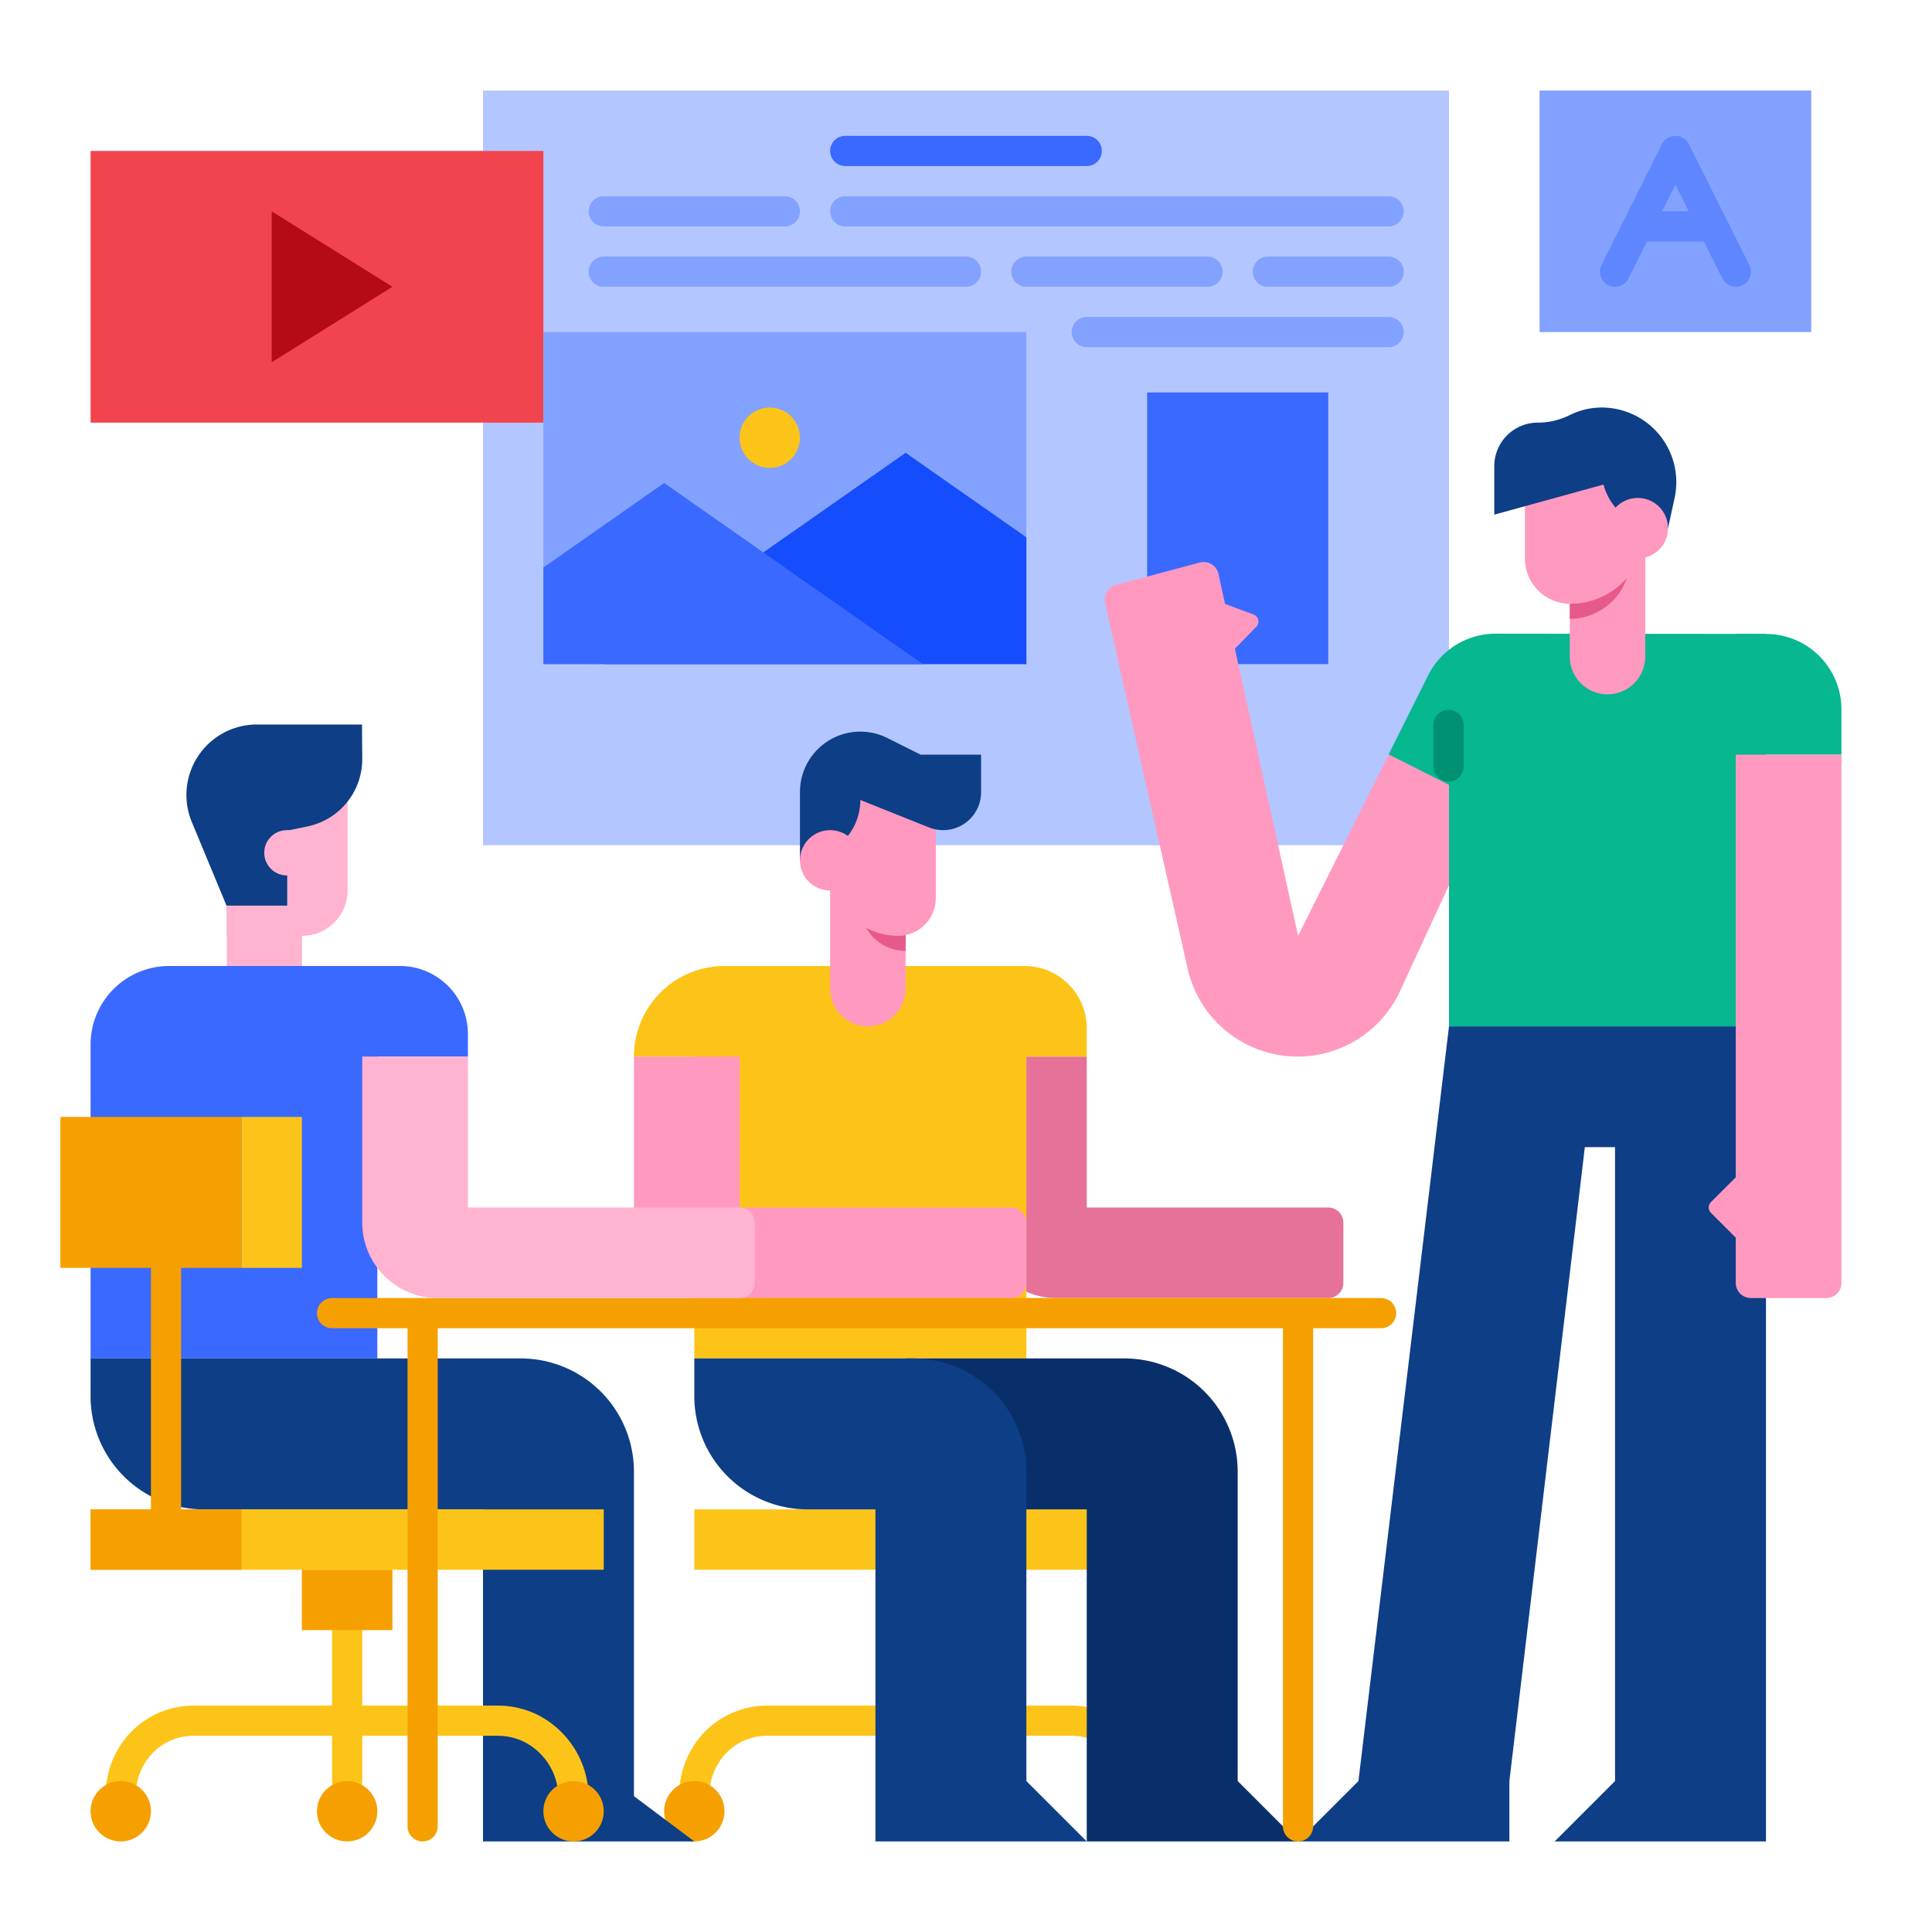 <?xml version="1.0" ?><svg viewBox="0 0 512 512" xmlns="http://www.w3.org/2000/svg"><g id="flat"><path d="M288,320V280H260v44a20,20,0,0,0,20,20h72a4,4,0,0,0,4-4V324a4,4,0,0,0-4-4Z" style="fill:#e67199"/><path d="M304,484a4,4,0,0,1-4-4v-3.336a16.673,16.673,0,0,0-9.01-15.016A15.982,15.982,0,0,0,284,460H203.508a15.14,15.14,0,0,0-11.221,4.743A16.161,16.161,0,0,0,188,476v4a4,4,0,0,1-8,0v-4a24.124,24.124,0,0,1,6.5-16.783A23.267,23.267,0,0,1,203.508,452H284a24.03,24.03,0,0,1,10.514,2.467A24.72,24.72,0,0,1,308,476.664V480A4,4,0,0,1,304,484Z" style="fill:#fcc419"/><circle cx="184" cy="480" r="8" style="fill:#f5a000"/><rect height="16" style="fill:#fcc419" width="120" x="184" y="400"/><path d="M184,263.958V360h88V280h16v-7.5A16.5,16.5,0,0,0,271.5,256H191.958A7.958,7.958,0,0,0,184,263.958Z" style="fill:#fcc419"/><rect height="200" style="fill:#b4c6ff" width="256" x="128" y="24"/><rect height="72" style="fill:#3a69ff" width="48" x="304" y="104"/><path d="M44.833,256A20.833,20.833,0,0,0,24,276.833V360h76V280h24v-6a18,18,0,0,0-18-18Z" style="fill:#3a69ff"/><rect height="72" style="fill:#f2444e" width="120" x="24" y="40"/><path d="M400,200H368l-24,48-16.743-76.1,5.667-5.779a2,2,0,0,0-.731-3.275l-7.544-2.8-1.751-7.958a4,4,0,0,0-4.937-3.006l-22.242,5.931a4,4,0,0,0-2.871,4.746l21.889,96.94A29.891,29.891,0,0,0,343.893,280h0a29.89,29.89,0,0,0,27.128-17.342Z" style="fill:#ff99c0"/><path d="M288,488h56l-16-16V390a30,30,0,0,0-30-30H240v40h48Z" style="fill:#092f6a"/><path d="M128,488h56l-16-12V390a30,30,0,0,0-30-30H24v10a30,30,0,0,0,30,30h74Z" style="fill:#0e3e86"/><path d="M468,168V272H384V208l-16-8.083,10.466-20.932a20,20,0,0,1,17.908-11.056Z" style="fill:#06b790"/><path d="M232,488h56l-16-16V390a30,30,0,0,0-30-30H184v10a30,30,0,0,0,30,30h18Z" style="fill:#0e3e86"/><rect height="16" style="fill:#fcc419" width="136" x="24" y="400"/><path d="M92,476a4,4,0,0,1-4-4V424a4,4,0,0,1,8,0v48A4,4,0,0,1,92,476Z" style="fill:#fcc419"/><rect height="16" style="fill:#f5a000" width="24" x="80" y="416"/><rect height="16" style="fill:#f5a000" width="40" x="24" y="400"/><path d="M44,408a4,4,0,0,1-4-4V332a4,4,0,0,1,8,0v72A4,4,0,0,1,44,408Z" style="fill:#f5a000"/><rect height="40" style="fill:#f5a000" width="48" x="16" y="296"/><rect height="40" style="fill:#fcc419" width="16" x="64" y="296"/><path d="M240,232v30a10,10,0,0,1-10,10h0a10,10,0,0,1-10-10V229Z" style="fill:#ff99c0"/><path d="M196,320V280H168v44a20,20,0,0,0,20,20h80a4,4,0,0,0,4-4V324a4,4,0,0,0-4-4Z" style="fill:#ff99c0"/><path d="M192,256h0a0,0,0,0,1,0,0v24a0,0,0,0,1,0,0H168a0,0,0,0,1,0,0v0A24,24,0,0,1,192,256Z" style="fill:#fcc419"/><polygon points="384 272 360 472 344 488 400 488 400 472 420 304 428 304 428 472 412 488 468 488 468 272 384 272" style="fill:#0e3e86"/><path d="M460,168h8a20,20,0,0,1,20,20v12a0,0,0,0,1,0,0H460a0,0,0,0,1,0,0V168A0,0,0,0,1,460,168Z" style="fill:#06b790"/><path d="M460,200h28V340a4,4,0,0,1-4,4H464a4,4,0,0,1-4-4V328l-6.586-6.586a2,2,0,0,1,0-2.828L460,312Z" style="fill:#ff99c0"/><path d="M436.042,144l-.032,30a10,10,0,0,1-10,10h0a10,10,0,0,1-10-10V144Z" style="fill:#ff99c0"/><polygon points="72 56 72 96 104 76 72 56" style="fill:#b40b15"/><rect height="64" style="fill:#83a1ff" width="72" x="408" y="24"/><path d="M463.578,70.211l-16-32a4,4,0,0,0-7.156,0l-16,32a4,4,0,0,0,7.156,3.578l4.9-9.789h15.054l4.9,9.789a4,4,0,0,0,7.156-3.578ZM440.472,56,444,48.944,447.528,56Z" style="fill:#5f86fe"/><rect height="88" style="fill:#83a1ff" width="128" x="144" y="88"/><path d="M288,44H224a4,4,0,0,1,0-8h64a4,4,0,0,1,0,8Z" style="fill:#3a69ff"/><path d="M208,60H160a4,4,0,0,1,0-8h48a4,4,0,0,1,0,8Z" style="fill:#83a1ff"/><path d="M368,60H224a4,4,0,0,1,0-8H368a4,4,0,0,1,0,8Z" style="fill:#83a1ff"/><path d="M256,76H160a4,4,0,0,1,0-8h96a4,4,0,0,1,0,8Z" style="fill:#83a1ff"/><path d="M320,76H272a4,4,0,0,1,0-8h48a4,4,0,0,1,0,8Z" style="fill:#83a1ff"/><path d="M368,76H336a4,4,0,0,1,0-8h32a4,4,0,0,1,0,8Z" style="fill:#83a1ff"/><path d="M368,92H288a4,4,0,0,1,0-8h80a4,4,0,0,1,0,8Z" style="fill:#83a1ff"/><polygon points="240 120 160 176 272 176 272 142.4 240 120" style="fill:#154dfc"/><polygon points="176 128 144 150.4 144 176 244.571 176 176 128" style="fill:#3a69ff"/><circle cx="204" cy="116" r="8" style="fill:#fcc419"/><path d="M416,140h16a0,0,0,0,1,0,0v8a16,16,0,0,1-16,16h0a0,0,0,0,1,0,0V140A0,0,0,0,1,416,140Z" style="fill:#e65a8b"/><path d="M416.122,160a12,12,0,0,1-12-12V124h32v16a20,20,0,0,1-20,20Z" style="fill:#ff99c0"/><path d="M396,123.528v12.866l28.949-7.977h0a15.523,15.523,0,0,0,15.009,11.562h2.084l1.743-8.012A19.765,19.765,0,0,0,424.472,108h0A18.949,18.949,0,0,0,416,110h0a18.949,18.949,0,0,1-8.472,2h0A11.528,11.528,0,0,0,396,123.528Z" style="fill:#0e3e86"/><circle cx="434.021" cy="139.979" r="8.021" style="fill:#ff99c0"/><path d="M152,484a4,4,0,0,1-4-4v-3.336a16.673,16.673,0,0,0-9.01-15.016A15.982,15.982,0,0,0,132,460H51.508a15.14,15.14,0,0,0-11.221,4.743A16.161,16.161,0,0,0,36,476v4a4,4,0,0,1-8,0v-4a24.124,24.124,0,0,1,6.5-16.783A23.267,23.267,0,0,1,51.508,452H132a24.03,24.03,0,0,1,10.514,2.467A24.72,24.72,0,0,1,156,476.664V480A4,4,0,0,1,152,484Z" style="fill:#fcc419"/><circle cx="92" cy="480" r="8" style="fill:#f5a000"/><circle cx="152" cy="480" r="8" style="fill:#f5a000"/><circle cx="32" cy="480" r="8" style="fill:#f5a000"/><path d="M366,352H88a4,4,0,0,1,0-8H366a4,4,0,0,1,0,8Z" style="fill:#f5a000"/><path d="M76.11,248h4a12,12,0,0,0,12-12V200H60.027v48Z" style="fill:#ffb3d0"/><rect height="28.125" style="fill:#ffb3d0" width="19.917" x="60.11" y="227.875"/><path d="M50.829,217.834A18.676,18.676,0,0,1,68.079,192H95.933L96,201.045a18.209,18.209,0,0,1-14.537,17.971l-5.352,1.1V240H60.027Z" style="fill:#0e3e86"/><circle cx="76.027" cy="226" r="6" style="fill:#ffb3d0"/><path d="M228,228h12a0,0,0,0,1,0,0v24a0,0,0,0,1,0,0h0a12,12,0,0,1-12-12V228A0,0,0,0,1,228,228Z" style="fill:#e65a8b"/><path d="M220,204h28a0,0,0,0,1,0,0v34a10,10,0,0,1-10,10h0a18,18,0,0,1-18-18V204A0,0,0,0,1,220,204Z" style="fill:#ff99c0"/><path d="M212,228V209.889a16,16,0,0,1,8.845-14.311h0a15.993,15.993,0,0,1,14.31,0L244,200h16v9.938A10.062,10.062,0,0,1,249.938,220h0a10.049,10.049,0,0,1-3.737-.72L228,212h0a15.369,15.369,0,0,1-11.642,14.91Z" style="fill:#0e3e86"/><circle cx="220" cy="228" r="8" style="fill:#ff99c0"/><path d="M124,320V280H96v44a20,20,0,0,0,20,20h80a4,4,0,0,0,4-4V324a4,4,0,0,0-4-4Z" style="fill:#ffb3d0"/><path d="M344,488a4,4,0,0,1-4-4V352a4,4,0,0,1,8,0V484A4,4,0,0,1,344,488Z" style="fill:#f5a000"/><path d="M112,488a4,4,0,0,1-4-4V352a4,4,0,0,1,8,0V484A4,4,0,0,1,112,488Z" style="fill:#f5a000"/><path d="M383.875,207.125a4,4,0,0,1-4-4v-11a4,4,0,0,1,8,0v11A4,4,0,0,1,383.875,207.125Z" style="fill:#009172"/></g></svg>